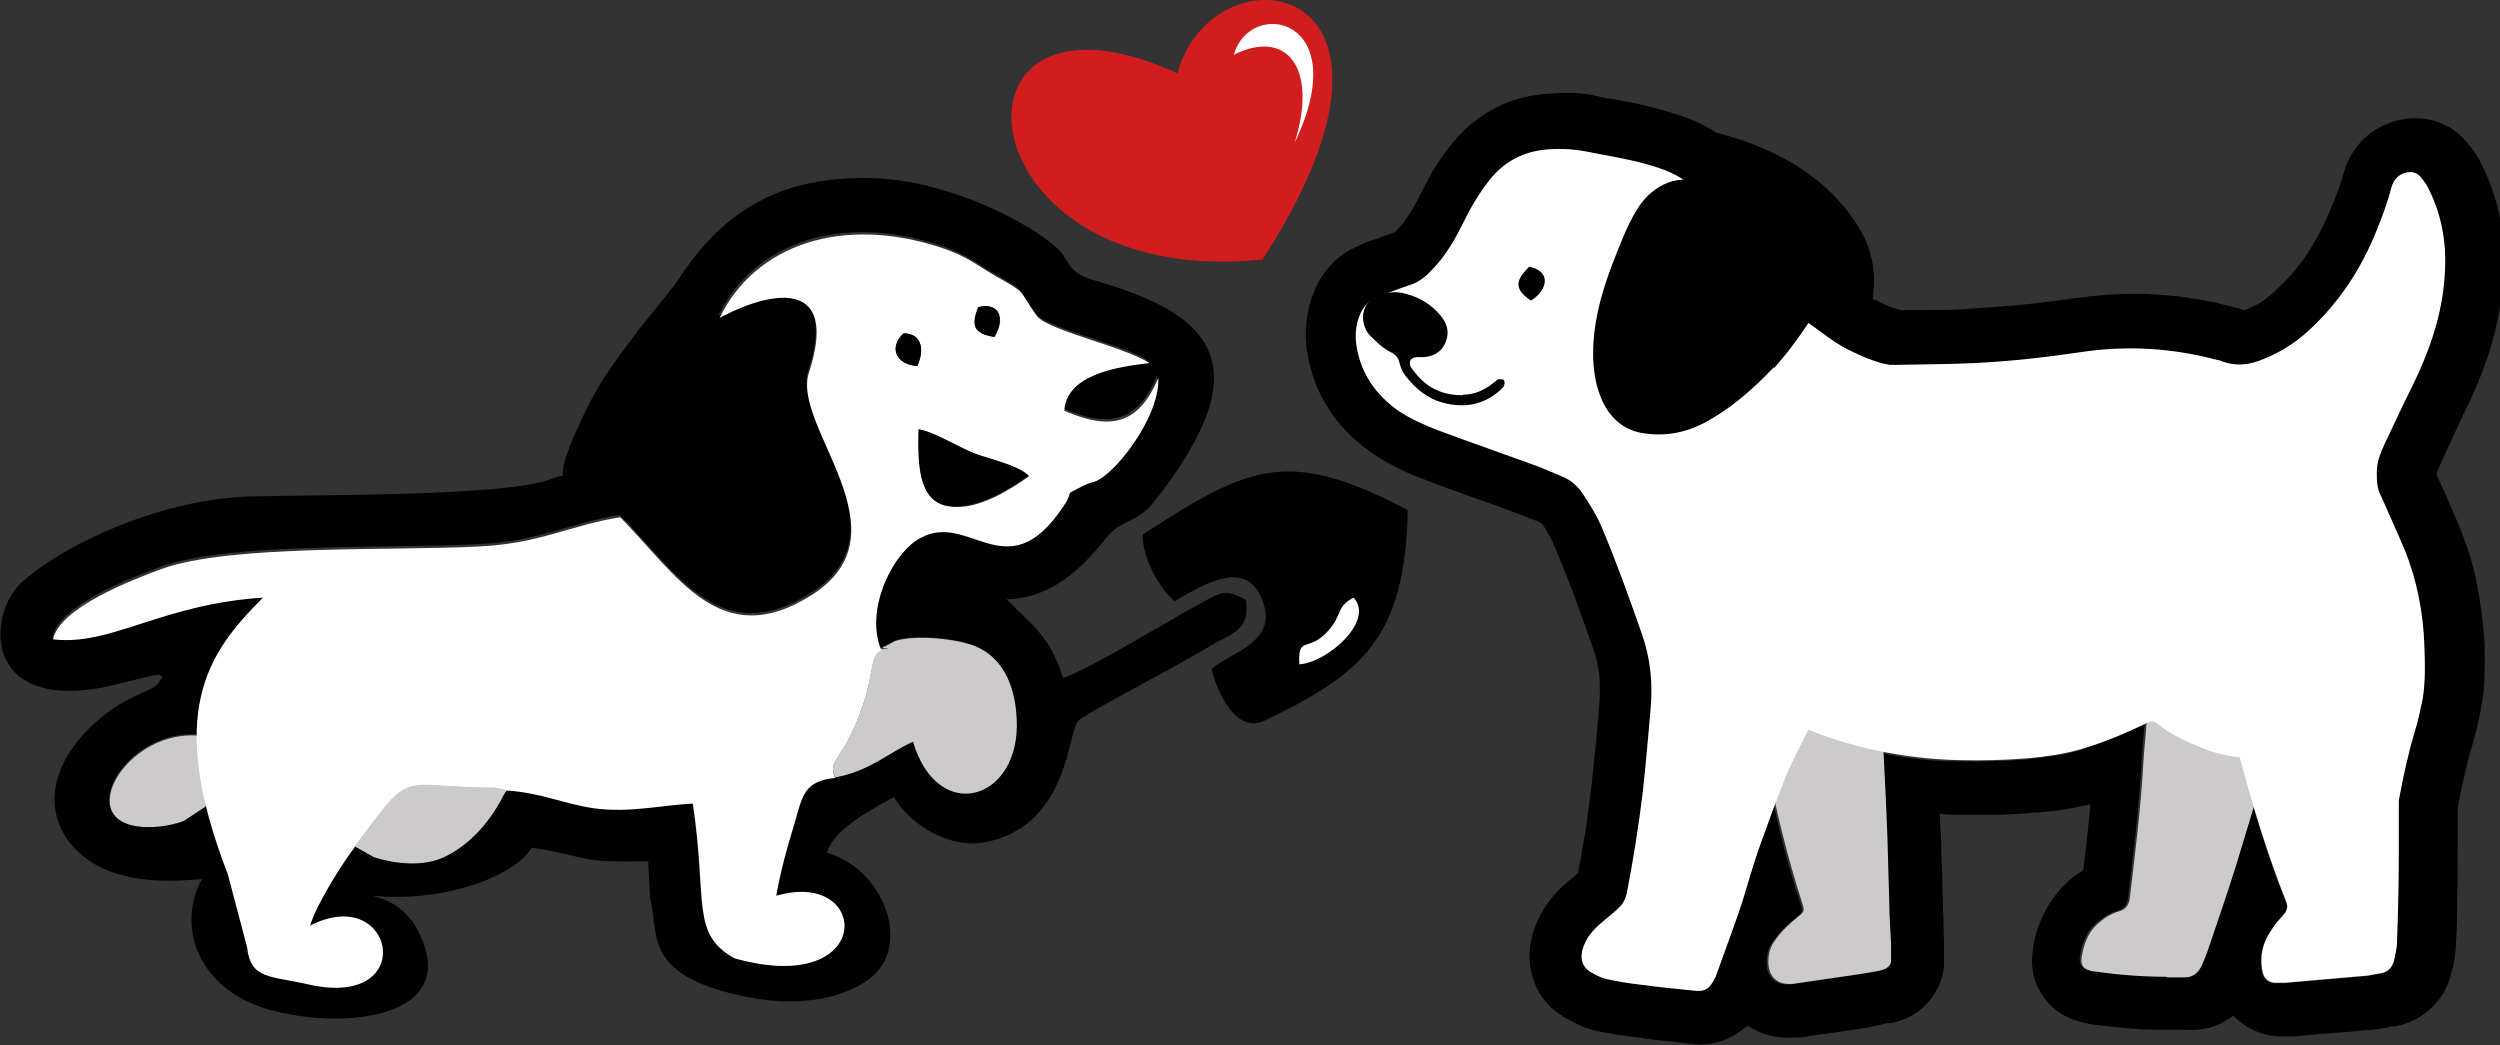 <?xml version="1.0" encoding="UTF-8"?>
<svg xmlns="http://www.w3.org/2000/svg" xmlns:xodm="http://www.corel.com/coreldraw/odm/2003" version="1.1" viewBox="0 0 420 175.6">
  <rect x="0" y="0" width="420" height="175.6" fill="#333333" stroke="none"/>
  <defs>
    <style>
      .cls-1 {
        fill: #fff;
      }

      .cls-1, .cls-2, .cls-3, .cls-4 {
        fill-rule: evenodd;
      }

      .cls-3 {
        fill: #cccacb;
      }

      .cls-4 {
        fill: #d11d1d;
      }
    </style>
  </defs>
  <!-- Generator: Adobe Illustrator 28.7.0, SVG Export Plug-In . SVG Version: 1.2.0 Build 65)  -->
  <g>
    <g id="Layer_1">
      <g id="Layer_x5F_1">
        <g id="_105553637401472">
          <path class="cls-2" d="M298.1,135.3c-1,2.6-1.9,5.1-2.8,7.7-1.2,3.5-2.1,7.1-3.3,10.5-1.2,3.5-2.5,6.9-3.7,10.3,0,.1-.1.3-.2.4-.9,1.9-1.7,2.4-3.8,2.1-3-.3-6-.6-8.9-1-1.8-.2-3.6-.5-5.4-.9-1-.2-1.9-.7-2.8-1.2-1.3-.8-1.7-2-1.4-3.5.4-1.6,1.2-2.8,2.3-3.9.7-.7,1.5-1.3,2.3-2,.6-.5,1.1-.9,1.7-1.5.6-.6,1-1.4,1.2-2.3,1.1-5.7,2-11.3,2.7-17.1.5-4.6.9-9.2,1.3-13.8.4-4.4,0-8.6-1.5-12.8-2.1-6-4.2-11.9-6.7-17.8-.8-2-1.9-3.7-3.1-5.5-.9-1.4-2.1-2.5-3.7-3.1-1.7-.7-3.4-1.5-5.2-2.1-5.2-1.9-10.4-3.7-15.5-5.6-2.3-.9-4.6-1.9-6.7-3.3-3.8-2.7-6.3-6.3-7-10.9-.3-1.8-.1-3.6.6-5.3.5-1.2,1.4-2.1,2.5-2.7.9-.4,1.9-.8,2.8-1.1,1-.4,2-.7,3-1,1.7-.5,2.9-1.6,4-2.8,2.2-2.3,3.7-5,5.1-7.8,1.2-2.5,2.6-4.8,4.3-7,2.3-2.9,5.2-4.6,8.9-5.1,2.4-.3,4.7-.2,7.1.2,3.4.7,6.8,1.2,10.1,2.1,2.7.7,5.4,1.6,7.5,3.5.2,0,.4,0,.6.1,5.2,1.2,10.2,3.1,14.5,6.4,1.9,1.5,3.6,3.2,4.9,5.3,1.7,2.6,2,5.5.7,8.4-.4.9-.9,1.8-1.4,2.6,2.4,1.7,4.7,3.6,7.3,5,2.3,1.1,4.6,2.2,7.1,2.6.3,0,.6,0,1,0,4.4-.1,8.8-.1,13.2-.3,6.1-.3,12.3-1,18.3-1.9,7.6-1.1,15.2-.6,22.6,1.4.2,0,.5,0,.7.2,2.4.9,4.7.6,7-.4,2.8-1.1,5.3-2.7,7.6-4.8,5.1-4.8,8.9-10.5,11.5-17.1.9-2.2,1.7-4.4,2.3-6.7.3-1.1.8-2,1.9-2.5,1.2-.5,2.4-.4,3.2.7.5.6,1,1.3,1.3,2,2.2,4.5,3,9.3,2.6,14.4-.4,6.6-2.6,12.8-5.5,18.7-1.6,3.2-3.1,6.4-4.6,9.6-.7,1.5-1.3,3-1.3,4.7,0,1.4,0,2.7.6,4,1.3,3,2.7,6,4,9.1,2.1,5.2,3.1,10.6,3.3,16.1.1,3,.2,6-.3,9-.4,1.9-.8,3.8-1.4,5.7-1.1,3.7-1.9,7.5-2.6,11.3,0,.2,0,.4,0,.5,0,2.6,0,5.1,0,7.7,0,5.2-.1,10.3-.3,15.5,0,1.1-.3,2.2-.5,3.2-.3,1.1-1,1.9-2.2,2.1-.8.1-1.5.3-2.3.4-4.6.4-9.2.8-13.8,1.2-.6,0-1.1,0-1.7,0-1.1,0-1.9-.8-2.1-1.9-.5-2.5,0-4.7,1.4-6.8.6-1,1.4-1.9,2.2-2.8.6-.7.7-1.3.4-2.1-2.1-5.3-3.9-10.7-5.5-16.2-1,3.3-2,6.7-3,10-1.5,4.8-3.2,9.6-4.8,14.4-.3.8-.6,1.5-.9,2.2-.6,1.3-1.6,2.1-3.1,2-.9,0-1.9,0-2.9,0-4.1,0-8.1-.3-12.2-.9-.2,0-.4,0-.6-.1-1.3-.3-1.7-.9-1.6-2.1.3-2.2,1-4.2,2.6-5.7,1.1-1,2.3-1.8,3.7-2.2,1.1-.3,1.6-1,1.8-2.1.9-7.7,1.9-15.4,2.3-23.2.1-2.1.3-4.1.5-6.1h0c-3.5,1.7-7.1,3.2-10.8,4.4-3,.9-6.1,1.3-9.2,1.6-3.9.3-7.7.4-11.6.3-4.3,0-8.5-.5-12.6-1.4.2,4.9.5,9.8.7,14.7.1,3.5.2,7,.3,10.5,0,2.3.2,4.6.3,6.9,0,1,0,2,0,2.9,0,.8-.7,1.4-1.7,1.6-1.3.3-2.7.5-4,.7-3.6.5-7.3,1.1-10.9,1.6,0,0-.2,0-.3,0-2.1.1-3.5-1.1-3.7-3.2-.1-1.5.2-2.9,1.1-4.1,1.1-1.6,2.4-2.8,3.9-4,1-.8,1.1-1,.7-2.2-1.8-5.5-3.3-11-4.5-16.6h0ZM325.9,136.7c0,1.3.1,2.6.2,4,0,1.9.1,4.3.2,6.6,0,1.2,0,2.4.1,4,0,.6,0,1.8.1,3.1,0,1.1,0,2.3.1,3.9,0,.7,0,1.4,0,2,0,1,0,1.5,0,1.8h0c-.2,2.7-1.4,5.1-3.3,6.9-1.5,1.5-3.5,2.5-5.7,2.9h-.7c-1.3.4-2.6.6-3.6.8-1.2.2-4.7.7-8.2,1.2l-2.7.4h0c-.3,0-.7,0-1,0h0c-2.9.2-5.6-.5-7.8-2-.7.6-1.5,1.2-2.4,1.7-2.5,1.4-4.8,1.7-7.7,1.3-1.7-.2-2.6-.3-3.4-.4-1.3-.1-2.6-.3-5.6-.7-1.1-.1-2.1-.3-3-.4-1.2-.2-2.3-.4-3.3-.6-1.1-.3-2.2-.6-3.1-1.1-.7-.3-1.5-.8-2.3-1.2-2.4-1.4-4.1-3.4-5-5.8-.9-2.3-1.1-4.8-.5-7.4.4-1.8,1.1-3.4,2-4.9.8-1.3,1.7-2.4,2.8-3.5h0c.6-.6,1.4-1.3,2.2-1.9.2-.2.4-.3.6-.5l.2-.2c.4-2.2.8-4.5,1.2-6.7.4-2.5.7-5.2,1.1-8.2.3-3,.5-5.1.7-6.7.1-1.3.2-2.4.6-6.9.1-1.7.1-3.2,0-4.7-.2-1.5-.5-3-1-4.4-1-2.8-2-5.7-3.1-8.7-.9-2.4-2-5.2-3.4-8.5-.3-.7-.6-1.4-.9-1.9-.4-.7-.8-1.4-1.3-2.1-.4-.2-1.1-.5-2.2-.9-1-.4-1.8-.7-2.3-.9-.8-.3-3.5-1.3-6.1-2.2-3-1.1-6-2.1-9.5-3.5-1.3-.5-2.6-1-4.1-1.8-1.6-.8-3.1-1.6-4.6-2.7-2.8-2-5.2-4.4-6.9-7.1-1.9-2.8-3.1-6.1-3.7-9.7-.3-1.7-.3-3.5-.1-5.2.2-1.7.6-3.3,1.3-5h0c.7-1.7,1.6-3.1,2.8-4.4,1.2-1.3,2.6-2.3,4.2-3,1.2-.6,2.2-1,3.2-1.3h.3c0-.1.3-.2,1.6-.7.4-.1.9-.3,1.4-.5.2-.1.4-.3.6-.6.7-.7,1.3-1.5,1.8-2.3.6-.9,1.2-2,1.8-3.2.8-1.5,1.5-3,2.3-4.3.9-1.5,1.9-2.9,3-4.3,1.8-2.3,4-4.2,6.4-5.6,2.5-1.5,5.3-2.4,8.3-2.8,1.7-.2,3.4-.3,5-.3,1.8,0,3.4.2,5,.6,1.8.4,2,.4,2.3.4h0c2.7.5,5.4,1,8.5,1.9,1.7.5,3.5,1,5.1,1.7,1.4.6,2.7,1.3,4,2.1,2.6.7,5.2,1.5,7.7,2.6,3.1,1.3,6.1,3,8.8,5.1,1.3,1,2.6,2.2,3.8,3.5,1.2,1.3,2.3,2.7,3.2,4.1,1.7,2.6,2.7,5.4,2.9,8.3.1,1.4,0,2.8-.2,4.3.2,0,.3.2.5.2.9.5,1.8.9,2.6,1.2.6.2,1.2.4,1.7.5,1.1,0,2.2,0,3.4,0,2.9,0,5.8,0,9.1-.3,2.9-.2,5.8-.4,8.7-.7,2.8-.3,5.7-.7,8.8-1.1,4.4-.6,8.8-.8,13.2-.5,4.4.3,8.7,1,13,2.2h0c.3,0,.7.2,1.3.4.2,0,.4-.1.7-.2.9-.4,1.8-.8,2.5-1.3.7-.5,1.5-1.1,2.2-1.8,2.1-1.9,3.9-4,5.4-6.3,1.5-2.3,2.8-4.8,3.9-7.5.4-1,.8-2,1.2-3,.3-1,.7-1.9.9-2.8.4-1.4,1-2.9,2-4.2,1.2-1.7,2.8-3.1,5.1-4.1h0c2.4-1,4.8-1.3,7.3-.8,2.6.5,4.8,1.9,6.6,4.1.5.6.9,1.2,1.3,1.8.4.5.7,1.2,1.1,2,1.5,3.1,2.5,6.2,3,9.3.5,3.1.7,6.3.5,9.5-.3,4-1.1,7.9-2.2,11.7-1.1,3.5-2.5,7-4.2,10.4-.3.6-1.1,2.3-2.2,4.7l-2.2,4.8h0c-.2.4-.3.7-.4,1.1,0,.1,0,.2,0,.2,0,0,0,0,0,.2l1.2,2.6c.9,2,1.8,4.1,2.8,6.5,1.2,3.1,2.2,6.2,2.8,9.5.6,3.2,1,6.4,1.2,9.6,0,1.6.1,3.2,0,5.1,0,2-.2,3.9-.6,5.9-.3,1.4-.5,2.5-.7,3.3-.2.7-.5,1.9-.9,3.3-.5,1.6-.9,3.3-1.3,5.1-.4,1.6-.7,3.2-1,4.8v1.9c0,1.7,0,3.5,0,5.3,0,2.7,0,5.3-.1,7.8,0,2.7,0,5.3-.2,7.8,0,1.1-.2,2.1-.3,3-.1.8-.3,1.4-.5,2.1-.5,2.2-1.6,4.2-3.3,5.8-1.7,1.6-3.7,2.7-6.1,3.1h-.5c-.6.2-1.2.3-2.5.5-7.8.7-4.1.4-6.9.6-1.6.1-4,.3-6.9.6-.5,0-1.1,0-1.8,0-.9,0-1.2,0-1.3,0-2.5-.2-4.8-1.2-6.6-2.8-.2-.2-.5-.4-.7-.7-.2.1-.4.3-.5.4-2.2,1.5-4.6,2.2-7.5,2-.5,0-.9,0-1.3,0-1.5,0,.8,0-1,0h0c-2.5,0-4.7,0-6.8-.2-2.2-.2-4.4-.4-6.7-.7-.3,0-.8-.2-1.2-.3h0s-.2,0-.2,0h0c-2.8-.7-4.9-1.9-6.6-4.2-1.7-2.4-2.3-4.9-1.9-7.8.2-1.8.7-3.7,1.5-5.5.9-2,2.1-3.9,3.7-5.5,1-1,2.1-1.9,3.3-2.6.4-3.7.9-7.5,1.2-11.1-1.3.3-2.6.6-3.9.8-1.8.3-3.5.5-5.2.6-2.1.2-4.3.3-6.4.4-2.1,0-4.1,0-6.2,0-1,0-2,0-2.9-.1h0ZM265,146.7c0,0-.1.1,0,0h0ZM408.4,79.9h0s0,0,0,0Z"/>
          <path class="cls-3" d="M316.3,123.7c.3,5.8.6,11.6.8,17.4.1,3.5.2,7,.3,10.5,0,2.3.2,4.6.3,6.9,0,1,0,2,0,2.9,0,.8-.7,1.4-1.7,1.6-1.3.3-2.7.5-4,.7-3.6.5-7.3,1.1-10.9,1.6,0,0-.2,0-.3,0-2.1.1-3.5-1.1-3.7-3.2-.1-1.5.2-2.9,1.1-4.1,1.1-1.6,2.4-2.8,3.9-4,1-.8,1.1-1,.7-2.2-2.5-7.8-4.5-15.8-6-23.9-.4-1.9-.7-3.8-1.1-5.7,0-.3,0-.5-.1-.8,0-.9,0-1.2.9-1.4,2.1-.5,4.2-1.1,6.3-1.5,3.6-.7,7.2-1.3,10.8-1.9.6,0,1.1-.1,1.7-.2.8,0,1.3.3,1.4,1.1,0,.4,0,.8,0,1.2,0,1.6-.1,3.2-.2,4.8,0,0,0,0,0,0h0Z"/>
          <path class="cls-3" d="M364.1,164.1c-4.1,0-8.1-.3-12.2-.9-.2,0-.4,0-.6-.1-1.3-.3-1.7-.9-1.6-2.1.3-2.2,1-4.2,2.6-5.7,1.1-1,2.3-1.8,3.7-2.2,1.1-.3,1.6-1,1.8-2.1.9-7.7,1.9-15.4,2.3-23.2.2-2.8.5-5.6.7-8.3,0-.6,0-1.2,0-1.8,0-.4,0-.7.1-1.1.2-1.1.8-1.5,1.9-1.2,1.4.3,2.8.8,4.2,1.1,4.2,1.1,8.4,2.1,12.6,3.2.7.2,1.5.2,2.2.4,1,.2,1.2.5,1,1.4-.4,1.6-.9,3.1-1.4,4.7-1.9,6.5-3.8,12.9-5.8,19.4-1.5,4.8-3.2,9.6-4.8,14.4-.3.8-.6,1.5-.9,2.2-.6,1.3-1.6,2.1-3.1,2-.9,0-1.9,0-2.9,0h0Z"/>
          <path class="cls-1" d="M376.5,127.3c-2.1-.3-4.2-.7-6.2-1.5-2.8-1.1-5.5-2.3-7.8-4.2-.7-.5-1.2-.5-1.9-.1-3.5,1.7-7.1,3.2-10.8,4.3-3,.9-6.1,1.3-9.2,1.6-3.9.3-7.7.4-11.6.3-7.9-.2-15.5-1.6-22.9-4.2-.7-.3-1.4-.6-2.3-.9-1.3,2.6-2.7,5.2-3.8,7.9-1.7,4.2-3.2,8.4-4.7,12.6-1.2,3.5-2.1,7.1-3.3,10.5-1.2,3.5-2.5,6.9-3.7,10.3,0,.1-.1.3-.2.4-.9,1.9-1.7,2.4-3.8,2.1-3-.3-6-.6-8.9-1-1.8-.2-3.6-.5-5.4-.9-1-.2-1.9-.7-2.8-1.2-1.3-.8-1.7-2-1.4-3.5.4-1.6,1.2-2.8,2.3-3.9.7-.7,1.5-1.3,2.3-2,.6-.5,1.1-.9,1.7-1.5.6-.6,1-1.4,1.2-2.3,1.1-5.7,2-11.3,2.7-17.1.5-4.6.9-9.2,1.3-13.8.4-4.4,0-8.6-1.5-12.8-2.1-6-4.2-11.9-6.7-17.8-.8-1.9-1.9-3.7-3.1-5.5-.9-1.4-2.1-2.5-3.7-3.1-1.7-.7-3.4-1.5-5.2-2.1-5.2-1.9-10.4-3.7-15.5-5.6-2.3-.9-4.6-1.9-6.7-3.3-3.8-2.7-6.3-6.3-7-10.9-.3-1.8-.1-3.6.6-5.3.5-1.2,1.4-2.1,2.5-2.7.9-.4,1.9-.8,2.8-1.1,1-.4,2-.7,3-1.1,1.7-.5,2.9-1.6,4-2.8,2.2-2.3,3.7-5,5.1-7.8,1.2-2.5,2.6-4.8,4.3-7,2.3-2.9,5.2-4.6,8.9-5.1,2.4-.3,4.7-.2,7.1.2,3.4.7,6.8,1.2,10.1,2.1,2.9.8,5.9,1.8,8.1,4,1.5,1.6,2.8,3.4,4,5.2,1.8,2.8,3.6,5.7,5.7,8.3,2.6,3.3,5.4,6.3,8.8,8.6,2.5,1.7,4.8,3.7,7.5,5.1,2.3,1.1,4.6,2.2,7.1,2.6.3,0,.6,0,1,0,4.4-.1,8.8-.1,13.2-.3,6.1-.3,12.3-1,18.3-1.9,7.6-1.1,15.2-.6,22.6,1.4.2,0,.5.1.7.2,2.4.9,4.7.6,7-.4,2.8-1.1,5.3-2.7,7.6-4.8,5.2-4.8,8.9-10.5,11.5-17.1.9-2.2,1.7-4.4,2.3-6.7.3-1.1.8-2,1.9-2.5,1.2-.5,2.4-.4,3.2.7.5.6,1,1.3,1.3,2,2.2,4.5,3,9.3,2.6,14.4-.4,6.6-2.6,12.8-5.5,18.7-1.6,3.2-3.1,6.4-4.6,9.6-.7,1.5-1.3,3-1.3,4.7,0,1.4,0,2.7.7,4,1.3,3,2.7,6,4,9.1,2.1,5.2,3.1,10.6,3.3,16.1.1,3,.2,6-.3,9-.4,1.9-.8,3.8-1.4,5.7-1.1,3.7-1.9,7.5-2.6,11.3,0,.2,0,.4,0,.5,0,2.6,0,5.1,0,7.7,0,5.2-.1,10.3-.3,15.5,0,1.1-.3,2.2-.5,3.2-.3,1.1-1,1.9-2.2,2.1-.8.1-1.5.3-2.3.4-4.6.4-9.2.8-13.8,1.2-.6,0-1.1,0-1.7,0-1.1,0-1.9-.8-2.1-1.9-.5-2.5,0-4.7,1.4-6.8.6-1,1.4-1.9,2.2-2.8.6-.7.7-1.3.4-2.1-3-7.5-5.4-15.3-7.5-23.1-.1-.4-.2-.8-.4-1.2h0Z"/>
          <path class="cls-2" d="M298,61.7c-3.9,4.1-7.5,7.1-11.6,9.3-3.4,1.8-7,2.4-10.8,1.7-2.9-.6-4.9-2.4-6.2-4.9-1.6-3.3-1.9-6.8-1.7-10.3.3-4.6,1.6-9,3.2-13.2,1.2-3,2.3-6.1,4-8.9,1.1-1.9,2.6-3.4,4.6-4.4,2-1,4.1-1,6.2-.5,5.2,1.2,10.2,3.1,14.5,6.4,1.9,1.5,3.6,3.2,4.9,5.3,1.7,2.6,2,5.5.7,8.4-1.1,2.6-2.8,4.9-4.4,7.1-1.2,1.7-2.6,3.2-3.3,4.1h0Z"/>
          <path class="cls-2" d="M245.9,66.3c1.7,0,3.4-.7,4.9-1.9.3-.2.6-.5.9-.7.3,0,.7,0,.9.1.2.2.2.6.1.9,0,.3-.4.5-.6.8-2.8,2.5-6,3.1-9.5,2.2-2.8-.7-4.8-2.4-6.5-4.6-.5-.6-.8-1.4-1-2.2-.2-.8-.7-1.4-1.4-1.7-1.4-.7-2.4-1.7-3.5-2.8-.7-.7-1.1-1.7-1.2-2.7-.1-1.6.5-2.9,1.9-3.7,1.7-.9,3.5-1.2,5.4-.6,2.3.6,4.2,1.8,5.7,3.6,1,1.2,1.5,2.5,1,4.1-.5,1.7-1.8,2.7-3.7,2.9-.4,0-.8,0-1.2,0-1.1,0-1.6.8-1,1.8.5.7,1,1.3,1.6,1.9,1.8,1.8,4.1,2.7,7,2.7h0Z"/>
          <path class="cls-3" d="M34.4,135.9c.6-1.7.1-4.9-.1-8.2-.1-1.2-.2-2.7-.1-4-13.3-2-23.6,16.5-7.7,15.4,1.4,0,3.3-.5,4.5-1l3.4-2.2h0Z"/>
          <path class="cls-2" d="M138.9,143.3c1-3.6,6.1-6.6,11.3-9.4,2.8,4.9,9.6,8.7,15.2,7.6,14.2-2.6,13.9-18.6,15.8-20.5,1-.9,13.1-7.4,15.5-8.7,2.5-1.4,5.3-3,7.7-4.4,3.1-1.6,5.6-2.5,4.9-7.1-3.7-2.1-4.3-1.2-8.2.9-5.7,3.1-18.4,10.9-22.5,12.2-2.1-6.9-5.4-9.1-9.5-13.2,7.5-.2,12.6-5.1,16.8-10.4,2.4-3,5.2-2.5,7.8-5.8,1.9-2.3,3.7-4.8,5.4-7.6,11.4-18.2,1.2-25-14.9-29.7-5.8-1.7-3.7-3.2-7.4-6.2-6.6-5.3-18.9-10.4-28.7-11-18.5-1-27.7,6.9-34.7,17.8l-6.1,7.6c-4.8,6.4-7,9.2-10.4,16.8-4.7,10.4-.1,6.6-4.4,8.3-7.3,2.9-39.5,2.6-50.1,2.9-14.7.3-31,7.6-38.6,14.3-5.9,5.1-7.1,21.9,14,17.7l7.7-1.9c1.6-.2,1-.2,1.8.2-1.2,2.3-2.4,2-4.9,3.4-8.3,3.9-17.5,14.5-11.1,23.9,7.2,10.3,24.8,5.8,22.5,6.9-4.2,8-.3,18.6,11.7,21.8,13.4,3.6,33.3.9,24-14.6-2.5-3.3-4.4-3.8-6.8-4.6,12.8,1.2,24.3-3.8,26.6-8.1,10.7,1.7,7,2.5,19.6,2.3l.3,6.1c1.6,5.8-1.4,12.6,14.5,16.3,10.6,2.6,18.7.4,22.8-3,6.6-5.6,1.9-18.1-7.5-20.8h0ZM148,108.9c.2-.2.4-.3.6-.4l1.7-.9c3.3-1.1,10.4-.4,13.5.9,4.3,1.8,6.6,6.1,6.9,12.1.8,13.7-13.2,18.1-17.4,3.9-4.2,1.9-7.4,5-13.1,6-5.3.5-5.5,3.1-6.9,7.9-1.2,4-2.3,7.6-3,11.9h5.5c-.6,1.6-1.1,1.4-3.1,2.6-1.6.9-1.3,3.8-2.7,4.8-2.5,1.9-5.1.5-6.7,3.1-7.4-4.1-4.5-9.5-7-26-5.6.3-10.5,1.6-16.6.8-4.9-.7-8.8-2.6-14.7-3l-1.2,1.7c-1.6,3.7-5.3,7.7-9.2,9.6-3.4,1.6-8.2,1.2-11.8,0l-3.2-1.8c-2.1,2.7-4.7,4.1-5.8,7.7l-14.2-3.2c-.8-2.3-.6-12.2-2.3-12.9l-6.4,4.2c-1.2.5-3.1.9-4.5,1-15.9,1.2-5.6-17.4,7.7-15.4,4.2-18.6,8-17.9,10-23.5-17.1,1.1-25.6,8.3-35.3,7,1.2-5.4,13.3-10,18.2-11.8,11.6-4.2,39-3,53.5-3.8,10.2-.5,15.4-3.6,23.6-4.9,9.6,9.6,16.9,22.8,32.1,13.1,16.7-10.5-3.4-28.3-.4-37.4,4.9-15.3-5.5-14.3-15.1-9.2,5.9-12.2,20.5-17.4,37.5-11.7,4.3,1.5,5.6,2.8,8.9,4.7,5.5,3.1,3.5,2.1,6.9,6.7,1.8,2.4,14.9,5.2,18.9,7.9-5.1.6-13.9,1.8-14.3,8,7.8,3.4,12.5,2.3,15.8-5.5.2,5.9-5.5,13.5-8.5,16-2.3,1.9-2.3,1.2-4.5,2.3-3.2,1.7-.9.2-2.9,3.2-9.9,14.8-16.2,0-24.9,5.9-4.2,2.9-8.4,11.7-5.8,18.1h0Z"/>
          <path class="cls-1" d="M159.6,85.1c-5.4-.6-5.3-7.4-5.2-12.9,2.5.4,6.5,2.9,9.5,4.1,2.7,1,7.1,1.9,9,3.7-2.7,1.9-8.4,5.8-13.3,5.1h0ZM151.8,56c2.8,0,3.7,2.4,2.3,5.5-3.7-.3-4.7-3.2-2.3-5.5ZM164.4,51.6c3.5-.9,4.6,1.9,2.7,5-3.5-.5-3.8-2-2.7-5ZM38.2,146.6l3.3,12.5c.6,5.5,3.9,4.8,10.4,6.3,18.6,4.2,14.4-17.2.2-9.9,1.1-3.7,5.4-10.4,7.5-13.2,10.1-13.6,7-9.9,23.5-9.9,2.6,5-1.3-.3.8,2.1l1.2-1.7c5.9.4,9.8,2.3,14.7,3,6,.8,11-.5,16.6-.8,2.5,16.5-.4,21.9,7,26,23.8,6.7,22.9-15.2,7-10.5.8-4.4,1.8-8,3-11.9,1.4-4.8,1.6-7.4,6.9-7.9-1.3-3,1.1-2.7,4.1-10.6,3.2-8.5,1.1-10.4,4.9-11h-1.3c-2.6-6.5,1.6-15.3,5.8-18.2,8.7-6,15.1,8.9,24.9-5.9,2-3-.3-1.5,2.9-3.2,2.3-1.2,2.3-.4,4.5-2.3,3-2.5,8.7-10.1,8.5-16-3.3,7.8-8,8.9-15.8,5.5.4-6.2,9.2-7.4,14.3-8-4-2.7-17.1-5.5-18.9-7.9-3.3-4.6-1.4-3.6-6.9-6.7-3.3-1.9-4.6-3.2-8.9-4.7-17-5.7-31.6-.5-37.5,11.7,9.6-5.1,20-6.1,15,9.2-3,9.1,17.1,26.9.4,37.4-15.3,9.7-22.6-3.5-32.1-13.1-8.3,1.3-13.4,4.4-23.6,4.9-14.5.8-41.9-.4-53.5,3.8-4.8,1.8-17,6.4-18.2,11.8,9.7,1.2,18.2-5.9,35.3-7-9.4,9.3-16.4,19.3-6,46.3h0s0,0,0,0Z"/>
          <path class="cls-2" d="M218.3,111.6c-.2-5,1.5-1.8,4.9-5.7,2.4-2.7,1.2-3.9,4.2-5.5,3.5,3.9-4.4,10.9-9.1,11.2h0ZM203.5,112.3c1,3.9,4.1,11.2,9.1,8.7,15.9-7.7,23.5-13.5,23.9-35.3-20.1-10.6-26.7-7.5-44.5,4.1-.2,3.6,2.6,8.8,5.3,11.2,4.1-2.3,11.6-7.3,14.5-.8,3.5,7.6-4.8,9.2-8.3,12.2h0,0Z"/>
          <path class="cls-3" d="M148,108.9h1.3c-3.9.7-1.7,2.6-4.9,11.1-3,8-5.4,7.6-4.1,10.6,5.7-1,8.9-4.1,13.1-6,4.2,14.2,18.2,9.8,17.4-3.9-.3-6-2.6-10.3-6.9-12.1-3.1-1.3-10.2-2-13.5-.9l-1.7.9c-.2,0-.4.2-.6.4h0Z"/>
          <path class="cls-3" d="M59.6,142.2l3.2,1.8c3.7,1.2,8.4,1.6,11.8,0,5.3-2.5,8.8-7.6,10.4-11.3-.5-.2-1.1-.2-1.9-.4-16.6,0-13.4-3.7-23.5,9.9h0Z"/>
          <path class="cls-2" d="M172.8,79.9c-1.9-1.8-6.3-2.7-9-3.7-3-1.2-7-3.7-9.5-4.1-.1,5.5-.2,12.3,5.2,12.9,4.9.6,10.6-3.2,13.3-5.1Z"/>
          <path class="cls-1" d="M218.3,111.6c4.7-.3,12.7-7.3,9.1-11.2-3,1.6-1.8,2.8-4.2,5.5-3.4,3.9-5.2.7-4.9,5.7h0Z"/>
          <path class="cls-2" d="M151.8,56c-2.5,2.3-1.4,5.2,2.3,5.5,1.4-3.1.5-5.5-2.3-5.5Z"/>
          <path class="cls-2" d="M164.3,51.6c-1.1,3-.9,4.4,2.7,5,1.9-3,.9-5.9-2.7-5Z"/>
          <g>
            <path class="cls-4" d="M197.8,12.3c-41.3-18.9-36.9,36.6,14.3,31.3,30.9-47.7-8.3-53.2-14.3-31.3Z"/>
            <path class="cls-1" d="M217.5,24c10.2-21.3-7.6-24.4-10.2-14.8,8.7-4.4,14.2,2,10.2,14.8Z"/>
          </g>
          <path class="cls-2" d="M256.9,44.8c-2.2,2.2-2.7,3.7.3,5.7,3-1.9,3.3-5-.3-5.7Z"/>
        </g>
      </g>
    </g>
  </g>
</svg>